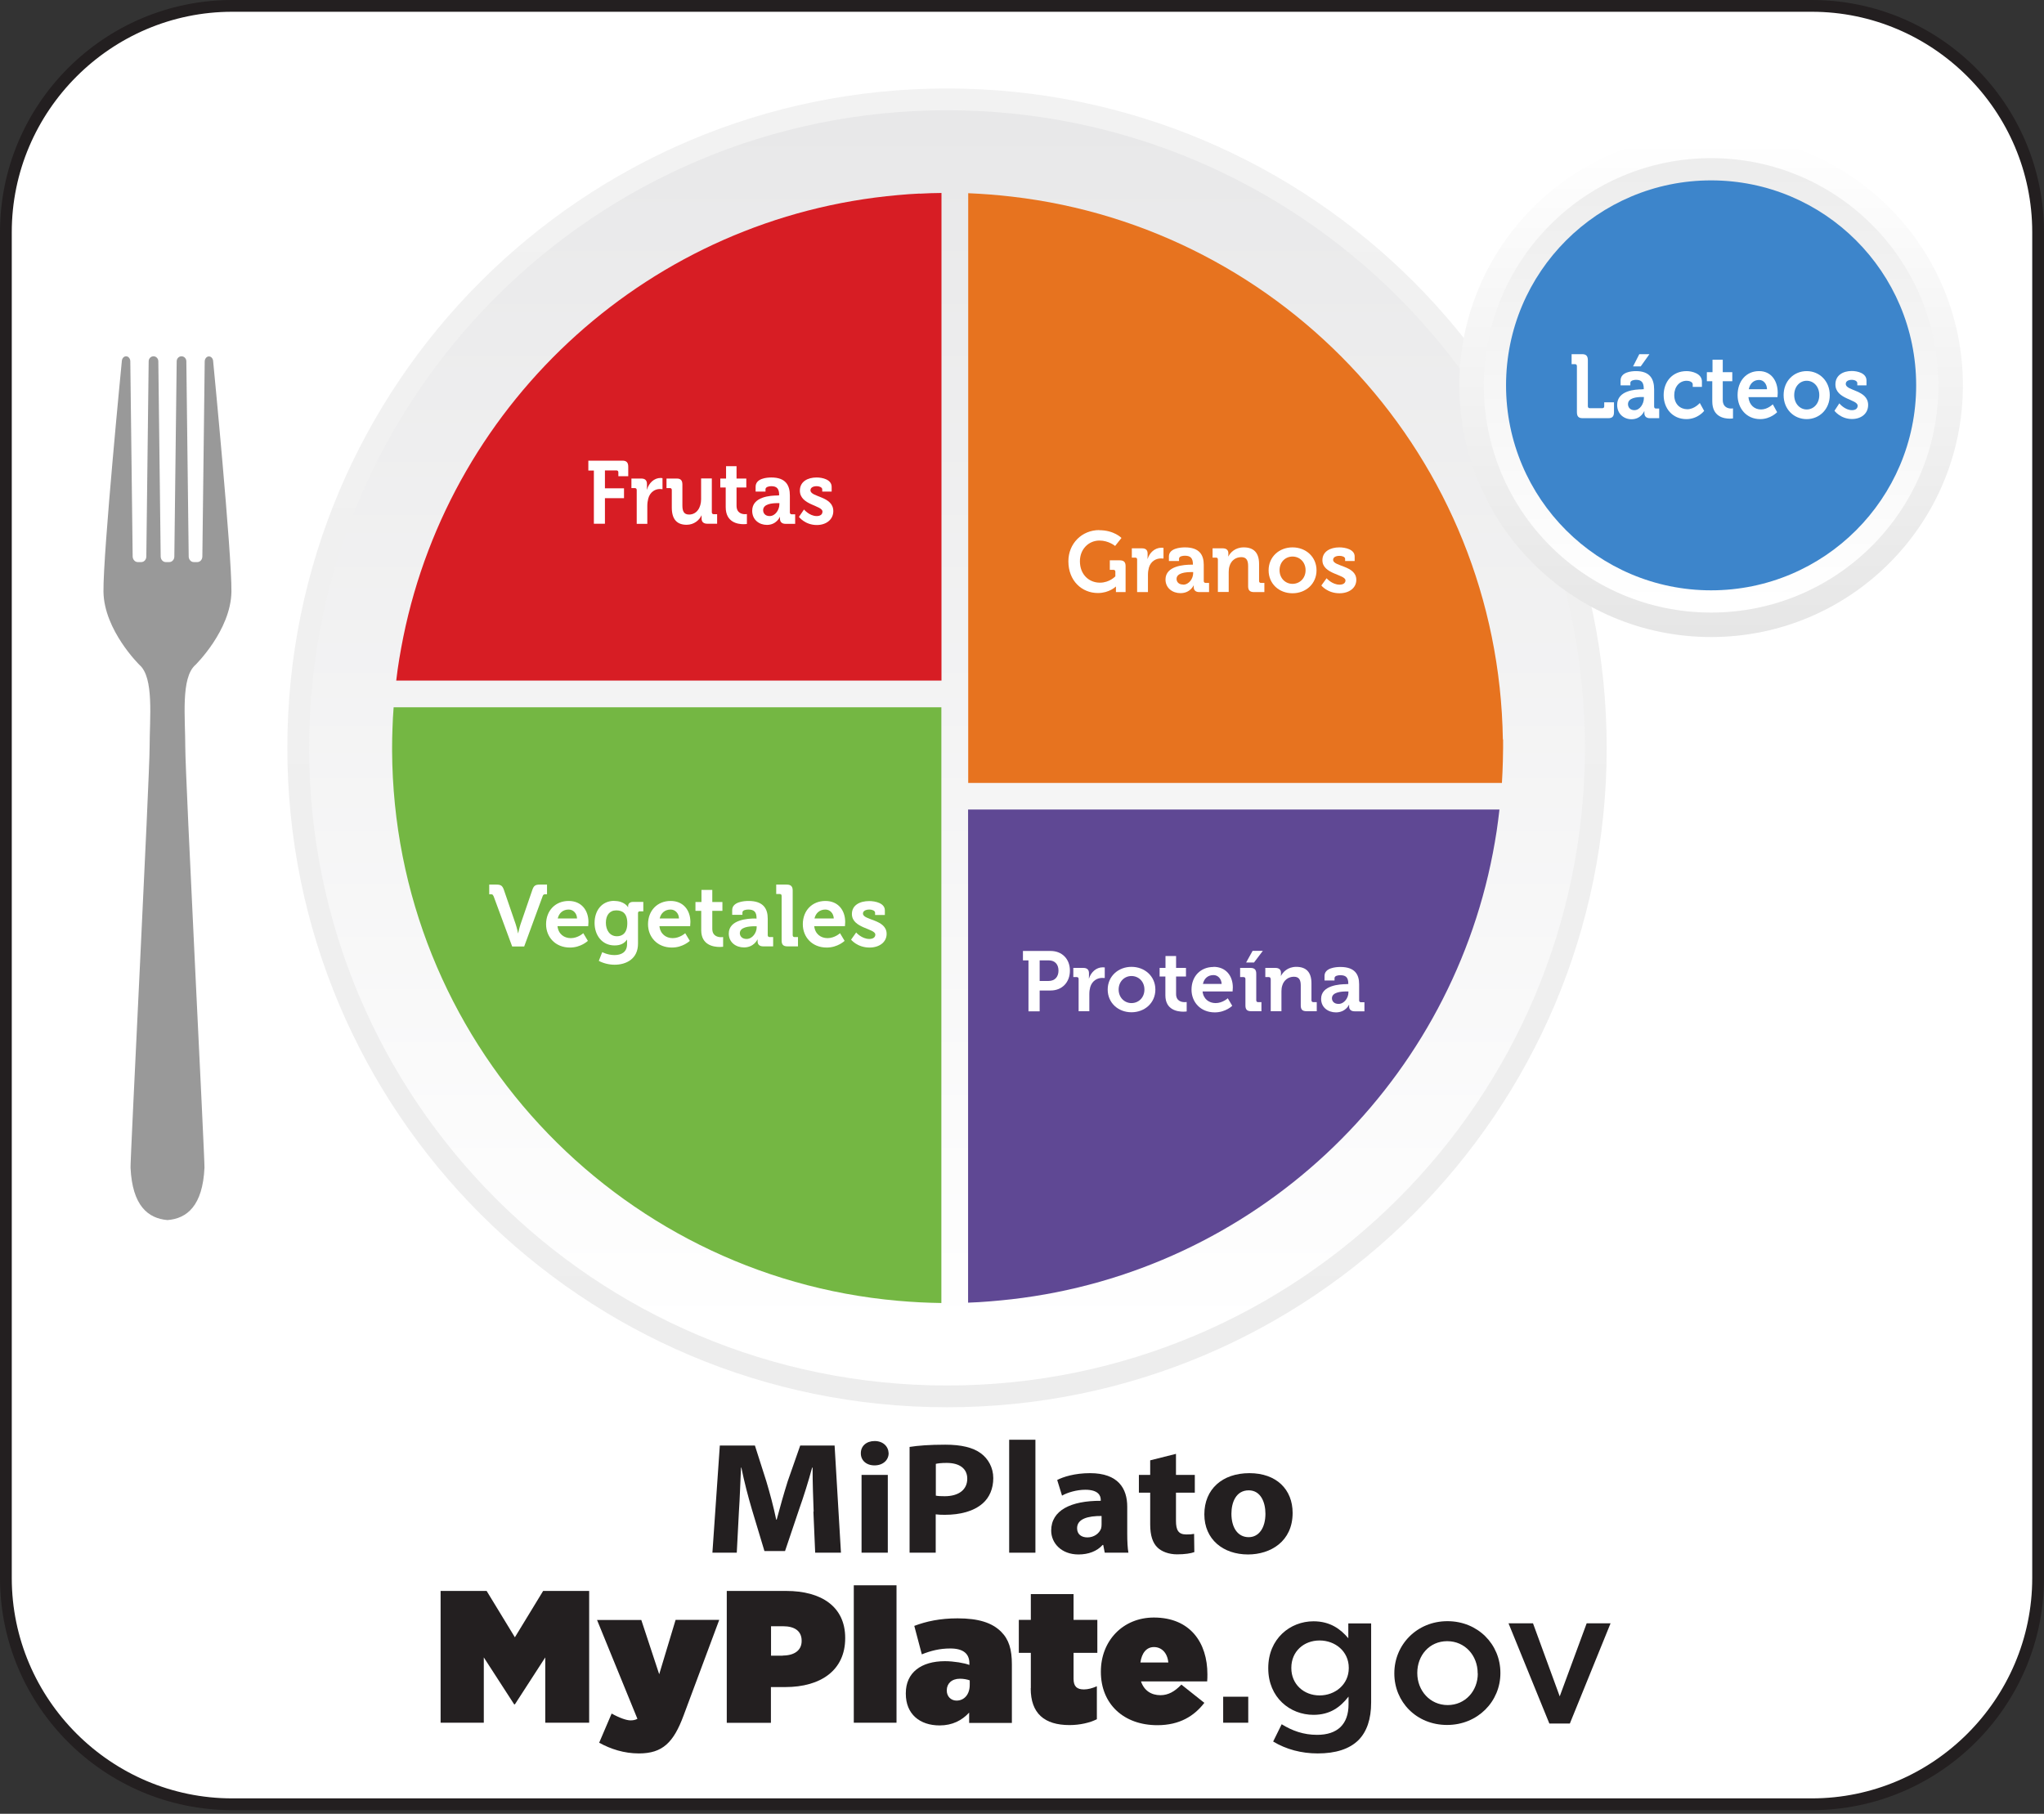 <svg width="480" height="426" viewBox="0 0 480 426" fill="none" xmlns="http://www.w3.org/2000/svg">
<rect x="0" y="0" width="480" height="426" fill="#333333" stroke="none"/>
<g clip-path="url(#clip0_1572_15745)">
<path d="M54.54 1.382H425.459C454.789 1.382 478.618 25.203 478.618 54.525V370.618C478.618 399.939 454.789 423.761 425.459 423.761H54.54C25.211 423.761 1.382 399.939 1.382 370.618V54.525C1.382 25.203 25.211 1.382 54.54 1.382Z" fill="white"/>
<path d="M425.46 2.764C453.932 2.764 477.236 26.06 477.236 54.525V370.618C477.236 399.083 453.932 422.379 425.46 422.379H54.54C26.068 422.379 2.764 399.083 2.764 370.618V54.525C2.764 26.06 26.068 2.764 54.54 2.764H425.46ZM425.46 0H54.54C24.464 0 0 24.457 0 54.525V370.618C0 400.686 24.464 425.143 54.54 425.143H425.46C455.536 425.143 480 400.686 480 370.618V54.525C480 24.457 455.536 0 425.46 0Z" fill="#231F20"/>
<path d="M222.391 330.519C307.948 330.519 377.305 261.182 377.305 175.651C377.305 90.119 307.948 20.782 222.391 20.782C136.835 20.782 67.478 90.119 67.478 175.651C67.478 261.182 136.835 330.519 222.391 330.519Z" fill="url(#paint0_linear_1572_15745)"/>
<path d="M222.391 325.407C305.123 325.407 372.191 258.359 372.191 175.651C372.191 92.942 305.123 25.894 222.391 25.894C139.659 25.894 72.592 92.942 72.592 175.651C72.592 258.359 139.659 325.407 222.391 325.407Z" fill="url(#paint1_linear_1572_15745)"/>
<path d="M45.888 156.168C45.888 156.168 54.209 148.043 54.347 138.978C54.457 130.163 50.062 84.924 50.062 84.924C50.062 84.26 49.62 83.708 49.067 83.708C48.514 83.708 48.072 84.26 48.072 84.924C48.072 84.951 47.519 130.688 47.519 130.688C47.519 131.434 46.994 132.014 46.33 132.014H45.501C44.837 132.014 44.312 131.406 44.312 130.688L43.759 84.813C43.732 84.177 43.234 83.68 42.626 83.68C42.018 83.68 41.52 84.177 41.493 84.813L40.94 130.688C40.94 131.434 40.414 132.014 39.751 132.014H38.922C38.258 132.014 37.733 131.406 37.733 130.688L37.18 84.813C37.153 84.177 36.655 83.68 36.047 83.68C35.439 83.68 34.941 84.177 34.913 84.813V84.868L34.361 130.688C34.361 131.434 33.835 132.014 33.172 132.014H32.343C31.707 132.014 31.154 131.406 31.154 130.688L30.601 84.813C30.573 84.177 30.131 83.68 29.606 83.68C29.081 83.68 28.638 84.177 28.611 84.813C28.611 84.813 24.188 129.914 24.298 138.978C24.437 148.043 32.757 156.168 32.757 156.168C36.213 159.18 35.135 168.631 35.135 175.512C35.135 182.394 30.546 272.734 30.656 274.254C31.071 283.207 34.775 286.164 39.309 286.551H39.364C43.898 286.192 47.602 283.207 48.017 274.254C48.127 272.734 43.511 182.532 43.511 175.512C43.511 168.493 42.432 159.18 45.888 156.168V156.168Z" fill="#999999"/>
<path d="M460.954 90.506C460.954 123.143 434.499 149.618 401.825 149.618C369.15 149.618 342.695 123.143 342.695 90.506C342.695 57.868 369.178 31.394 401.825 31.394C434.471 31.394 460.954 57.868 460.954 90.506Z" fill="url(#paint2_linear_1572_15745)"/>
<path d="M455.204 90.506C455.204 119.965 431.32 143.87 401.824 143.87C372.329 143.87 348.445 119.993 348.445 90.506C348.445 61.019 372.329 37.142 401.824 37.142C431.32 37.142 455.204 61.019 455.204 90.506Z" fill="url(#paint3_linear_1572_15745)"/>
<path d="M449.979 90.506C449.979 117.091 428.417 138.647 401.824 138.647C375.232 138.647 353.67 117.091 353.67 90.506C353.67 63.921 375.232 42.365 401.824 42.365C428.417 42.365 449.979 63.921 449.979 90.506V90.506Z" fill="#3D85CB"/>
<path d="M92.439 166.116C92.301 167.802 92.218 169.515 92.163 171.229C92.108 172.721 92.08 174.186 92.08 175.678C92.08 175.899 92.08 176.12 92.08 176.341C92.412 244.131 144.492 299.651 210.836 305.509C212.522 305.647 214.236 305.786 215.95 305.868C217.636 305.951 219.35 306.007 221.064 306.034V166.116H92.439Z" fill="#74B743"/>
<path d="M215.978 45.46C214.264 45.543 212.55 45.654 210.864 45.819C153.034 50.932 106.04 93.794 94.706 149.618C94.374 151.304 94.043 153.017 93.766 154.731C93.49 156.416 93.241 158.13 93.048 159.843H221.092V45.322C219.378 45.322 217.664 45.405 215.978 45.488V45.46Z" fill="#D71D24"/>
<path d="M227.339 190.159V305.951C229.053 305.896 230.767 305.786 232.453 305.647C234.167 305.509 235.881 305.343 237.567 305.15C294.291 298.628 339.931 255.738 350.573 200.357C350.905 198.671 351.182 196.957 351.458 195.244C351.707 193.558 351.928 191.845 352.121 190.132H227.339V190.159Z" fill="#5F4894"/>
<path d="M352.923 173.688C351.928 107.667 301.866 53.585 237.595 46.179C235.909 45.985 234.195 45.819 232.481 45.681C230.795 45.543 229.081 45.46 227.367 45.377V183.886H352.702C352.813 182.2 352.868 180.487 352.923 178.773C352.923 177.723 352.979 176.701 352.979 175.651C352.979 174.987 352.979 174.324 352.979 173.661L352.923 173.688Z" fill="#E7731F"/>
<path d="M103.469 373.658H114.278L120.912 384.546L127.547 373.658H138.355V404.61H128.044V389.272L120.912 400.299H120.746L113.614 389.272V404.61H103.469V373.658Z" fill="#231F20"/>
<path d="M158.673 380.456H168.901L160.525 402.924C158.175 409.253 155.605 411.823 150.048 411.823C146.565 411.823 143.414 410.8 140.705 409.308L143.635 402.454C145.46 403.477 147.118 404.057 148.058 404.057C148.639 404.057 149.164 403.974 149.689 403.698L140.207 380.484H150.601L154.803 393.224L158.645 380.484L158.673 380.456Z" fill="#231F20"/>
<path d="M170.698 373.658H184.63C192.868 373.658 198.48 377.334 198.48 384.685V384.768C198.48 392.257 192.785 396.236 184.409 396.236H181.037V404.637H170.67V373.686L170.698 373.658ZM183.829 388.83C186.482 388.83 188.252 387.642 188.252 385.431V385.348C188.252 383.082 186.621 381.949 183.884 381.949H181.064V388.858H183.856L183.829 388.83Z" fill="#231F20"/>
<path d="M200.498 372.332H210.532V404.61H200.498V372.332Z" fill="#231F20"/>
<path d="M212.716 397.756V397.673C212.716 392.837 216.31 390.156 221.921 390.156C223.967 390.156 226.565 390.599 227.644 391.041V390.654C227.644 388.443 226.261 387.172 223.165 387.172C220.677 387.172 218.604 387.697 216.476 388.554L214.706 381.866C217.498 380.816 220.677 380.097 224.879 380.097C229.8 380.097 232.979 381.12 235.107 383.248C236.932 385.072 237.623 387.393 237.623 390.903V404.665H227.588V402.233C225.902 404.057 223.663 405.245 220.65 405.245C216.006 405.245 212.716 402.592 212.716 397.811V397.756ZM227.726 395.684V394.661C227.146 394.44 226.261 394.274 225.432 394.274C223.442 394.274 222.336 395.462 222.336 396.982V397.065C222.336 398.475 223.359 399.414 224.63 399.414C226.4 399.414 227.726 398.005 227.726 395.711V395.684Z" fill="#231F20"/>
<path d="M242.073 396.513V388.194H239.254V380.456H242.073V374.404H252.108V380.456H257.692V388.194H252.108V394.302C252.108 396.126 252.937 396.789 254.54 396.789C255.48 396.789 256.531 396.513 257.581 396.043V403.781C255.978 404.61 253.601 405.163 251.168 405.163C245.252 405.163 242.046 402.427 242.046 396.54L242.073 396.513Z" fill="#231F20"/>
<path d="M258.521 392.671V392.588C258.521 385.376 263.69 379.904 270.961 379.904C279.558 379.904 283.538 385.873 283.538 393.224C283.538 393.749 283.538 394.385 283.483 394.91H267.947C268.666 397.038 270.325 398.143 272.509 398.143C274.333 398.143 275.826 397.314 277.429 395.656L282.82 399.939C280.442 403.035 277.014 405.19 271.79 405.19C263.856 405.19 258.521 400.188 258.521 392.671V392.671ZM274.361 390.46C274.14 388.167 272.757 386.84 270.988 386.84C269.219 386.84 268.113 388.25 267.809 390.46H274.361Z" fill="#231F20"/>
<path d="M287.243 398.502H293.131V404.61H287.243V398.502Z" fill="#231F20"/>
<path d="M298.991 409.004L300.981 404.969C303.497 406.517 306.123 407.456 309.302 407.456C314.084 407.456 316.683 404.969 316.683 400.299V398.475C314.72 400.99 312.315 402.758 308.445 402.758C302.944 402.758 297.83 398.696 297.83 391.842V391.759C297.83 384.85 302.999 380.788 308.445 380.788C312.371 380.788 314.803 382.612 316.628 384.768V381.285H321.99V399.856C321.99 403.781 320.968 406.71 319.033 408.672C316.904 410.8 313.642 411.823 309.44 411.823C305.598 411.823 302.004 410.855 298.991 409.031V409.004ZM316.738 391.787V391.704C316.738 387.89 313.587 385.293 309.883 385.293C306.178 385.293 303.248 387.863 303.248 391.704V391.787C303.248 395.601 306.206 398.198 309.883 398.198C313.559 398.198 316.738 395.601 316.738 391.787Z" fill="#231F20"/>
<path d="M327.436 393.058V392.975C327.436 386.288 332.744 380.76 339.903 380.76C347.063 380.76 352.343 386.205 352.343 392.892V392.975C352.343 399.608 347.035 405.135 339.82 405.135C332.605 405.135 327.436 399.691 327.436 393.058ZM347.008 393.058V392.975C347.008 388.858 344.05 385.458 339.848 385.458C335.646 385.458 332.827 388.83 332.827 392.892V392.975C332.827 397.038 335.784 400.464 339.959 400.464C344.133 400.464 347.035 397.093 347.035 393.086L347.008 393.058Z" fill="#231F20"/>
<path d="M354.25 381.258H360L366.275 398.419L372.605 381.258H378.217L368.652 404.803H363.843L354.25 381.258Z" fill="#231F20"/>
<path d="M139.433 110.514H138.162V108.193H146.178C147.118 108.193 147.533 108.635 147.533 109.602V111.84H145.211V110.956C145.211 110.652 145.045 110.486 144.768 110.486H142.059V114.687H146.538V117.008H142.059V123.005H139.461V110.514H139.433Z" fill="white"/>
<path d="M149.523 115.101C149.523 114.797 149.357 114.632 149.081 114.632H148.279V112.393H150.573C151.458 112.393 151.928 112.78 151.928 113.692V114.328C151.928 114.715 151.9 114.991 151.9 114.991H151.928C152.37 113.471 153.587 112.255 155.135 112.255C155.356 112.255 155.577 112.31 155.577 112.31V114.908C155.577 114.908 155.328 114.853 154.969 114.853C153.891 114.853 152.674 115.488 152.232 117.091C152.094 117.616 152.011 118.197 152.011 118.832V123.033H149.523V115.101Z" fill="white"/>
<path d="M157.761 115.101C157.761 114.797 157.595 114.632 157.319 114.632H156.517V112.393H158.922C159.862 112.393 160.249 112.835 160.249 113.803V118.694C160.249 119.993 160.553 120.85 161.824 120.85C163.649 120.85 164.644 119.164 164.644 117.257V112.366H167.16V120.297C167.16 120.601 167.325 120.767 167.602 120.767H168.404V123.005H166.081C165.225 123.005 164.755 122.563 164.755 121.817V121.513C164.755 121.264 164.755 121.043 164.755 121.043H164.727C164.257 122.148 162.985 123.254 161.244 123.254C159.088 123.254 157.761 122.093 157.761 119.219V115.101V115.101Z" fill="white"/>
<path d="M170.449 114.493H169.15V112.393H170.504V109.491H172.965V112.393H175.259V114.493H172.965V118.777C172.965 120.518 174.264 120.767 174.955 120.767C175.231 120.767 175.397 120.739 175.397 120.739V123.06C175.397 123.06 175.093 123.116 174.623 123.116C173.213 123.116 170.422 122.674 170.422 119.109V114.466L170.449 114.493Z" fill="white"/>
<path d="M182.668 116.345H182.972V116.262C182.972 114.742 182.391 114.189 181.12 114.189C180.677 114.189 179.765 114.328 179.765 114.908V115.461H177.443V114.328C177.443 112.338 180.097 112.144 181.147 112.144C184.52 112.144 185.487 113.996 185.487 116.373V120.325C185.487 120.629 185.653 120.794 185.93 120.794H186.731V123.033H184.464C183.525 123.033 183.165 122.48 183.165 121.872C183.165 121.596 183.165 121.402 183.165 121.402H183.138C183.138 121.402 182.364 123.281 180.097 123.281C178.3 123.281 176.641 122.093 176.641 119.965C176.641 116.621 180.981 116.373 182.64 116.373L182.668 116.345ZM180.733 121.209C182.087 121.209 183.027 119.717 183.027 118.418V118.169H182.585C181.285 118.169 179.212 118.362 179.212 119.827C179.212 120.546 179.71 121.209 180.733 121.209Z" fill="white"/>
<path d="M188.777 119.634C188.777 119.634 190.076 121.209 191.79 121.209C192.564 121.209 193.144 120.877 193.144 120.159C193.144 118.666 187.837 118.666 187.837 115.24C187.837 113.112 189.661 112.144 191.762 112.144C193.117 112.144 195.301 112.614 195.301 114.355V115.461H193.089V114.936C193.089 114.438 192.37 114.189 191.818 114.189C190.933 114.189 190.325 114.521 190.325 115.157C190.325 116.815 195.688 116.483 195.688 120.048C195.688 122.038 194.001 123.309 191.818 123.309C189.053 123.309 187.616 121.402 187.616 121.402L188.804 119.661L188.777 119.634Z" fill="white"/>
<path d="M115.881 210.471C115.771 210.112 115.605 210.029 115.245 210.029H114.886V207.763H116.6C117.623 207.763 117.982 208.039 118.314 208.951L121.106 217.076C121.382 217.905 121.659 219.204 121.659 219.204H121.686C121.686 219.204 121.963 217.905 122.239 217.076L125.031 208.951C125.363 208.039 125.695 207.763 126.745 207.763H128.459V210.029H128.072C127.713 210.029 127.547 210.14 127.436 210.471L123.096 222.299H120.276L115.909 210.471H115.881Z" fill="white"/>
<path d="M133.545 211.604C136.531 211.604 138.189 213.787 138.189 216.551C138.189 216.855 138.134 217.518 138.134 217.518H130.919C131.113 219.37 132.467 220.337 134.043 220.337C135.729 220.337 136.973 219.176 136.973 219.176L138.051 220.973C138.051 220.973 136.448 222.548 133.849 222.548C130.394 222.548 128.238 220.061 128.238 217.076C128.238 213.87 130.422 211.604 133.545 211.604V211.604ZM135.508 215.722C135.48 214.478 134.596 213.622 133.545 213.622C132.218 213.622 131.279 214.423 130.974 215.722H135.508Z" fill="white"/>
<path d="M144.271 211.604C146.676 211.604 147.477 213.069 147.477 213.069H147.505V212.793C147.505 212.323 147.837 211.825 148.666 211.825H151.071V214.036H150.269C149.993 214.036 149.827 214.174 149.827 214.451V221.636C149.827 225.228 147.035 226.583 144.326 226.583C143.027 226.583 141.617 226.223 140.622 225.671L141.424 223.626C141.424 223.626 142.723 224.316 144.298 224.316C145.874 224.316 147.256 223.653 147.256 221.746V221.249C147.256 221 147.256 220.696 147.256 220.696H147.229C146.62 221.581 145.708 222.05 144.326 222.05C141.341 222.05 139.627 219.618 139.627 216.772C139.627 213.926 141.258 211.577 144.271 211.577V211.604ZM147.312 216.827C147.312 214.451 146.123 213.815 144.713 213.815C143.137 213.815 142.28 214.976 142.28 216.717C142.28 218.458 143.193 219.895 144.879 219.895C146.123 219.895 147.312 219.176 147.312 216.827Z" fill="white"/>
<path d="M157.485 211.604C160.47 211.604 162.129 213.787 162.129 216.551C162.129 216.855 162.073 217.518 162.073 217.518H154.858C155.052 219.37 156.406 220.337 157.982 220.337C159.668 220.337 160.912 219.176 160.912 219.176L161.99 220.973C161.99 220.973 160.387 222.548 157.789 222.548C154.333 222.548 152.177 220.061 152.177 217.076C152.177 213.87 154.361 211.604 157.485 211.604V211.604ZM159.447 215.722C159.42 214.478 158.535 213.622 157.485 213.622C156.158 213.622 155.218 214.423 154.914 215.722H159.447Z" fill="white"/>
<path d="M164.672 213.926H163.317V211.853H164.727V209.006H167.27V211.853H169.647V213.926H167.27V218.154C167.27 219.867 168.625 220.116 169.343 220.116C169.62 220.116 169.813 220.088 169.813 220.088V222.354C169.813 222.354 169.482 222.41 169.012 222.41C167.547 222.41 164.672 221.967 164.672 218.485V213.926V213.926Z" fill="white"/>
<path d="M177.333 215.75H177.664V215.667C177.664 214.174 177.084 213.622 175.729 213.622C175.259 213.622 174.347 213.732 174.347 214.312V214.865H171.942V213.76C171.942 211.825 174.679 211.604 175.784 211.604C179.268 211.604 180.29 213.428 180.29 215.75V219.646C180.29 219.922 180.456 220.088 180.733 220.088H181.562V222.271H179.24C178.272 222.271 177.913 221.746 177.913 221.111C177.913 220.834 177.913 220.669 177.913 220.669H177.858C177.858 220.669 177.056 222.52 174.706 222.52C172.854 222.52 171.14 221.36 171.14 219.259C171.14 215.971 175.646 215.722 177.36 215.722L177.333 215.75ZM175.315 220.53C176.697 220.53 177.692 219.066 177.692 217.795V217.546H177.25C175.895 217.546 173.739 217.739 173.739 219.176C173.739 219.867 174.264 220.53 175.315 220.53V220.53Z" fill="white"/>
<path d="M183.552 210.416C183.552 210.112 183.386 209.974 183.11 209.974H182.281V207.763H184.768C185.736 207.763 186.151 208.205 186.151 209.145V219.646C186.151 219.922 186.316 220.088 186.593 220.088H187.395V222.271H184.934C183.939 222.271 183.552 221.857 183.552 220.89V210.388V210.416Z" fill="white"/>
<path d="M193.836 211.604C196.821 211.604 198.48 213.787 198.48 216.551C198.48 216.855 198.424 217.518 198.424 217.518H191.209C191.403 219.37 192.758 220.337 194.333 220.337C196.019 220.337 197.263 219.176 197.263 219.176L198.341 220.973C198.341 220.973 196.738 222.548 194.14 222.548C190.684 222.548 188.528 220.061 188.528 217.076C188.528 213.87 190.712 211.604 193.836 211.604V211.604ZM195.798 215.722C195.743 214.478 194.886 213.622 193.836 213.622C192.509 213.622 191.569 214.423 191.265 215.722H195.798Z" fill="white"/>
<path d="M201.023 218.983C201.023 218.983 202.35 220.53 204.147 220.53C204.948 220.53 205.556 220.199 205.556 219.508C205.556 218.043 200.055 218.043 200.055 214.672C200.055 212.571 201.935 211.632 204.119 211.632C205.529 211.632 207.795 212.102 207.795 213.815V214.893H205.501V214.368C205.501 213.87 204.755 213.622 204.202 213.622C203.29 213.622 202.654 213.953 202.654 214.561C202.654 216.192 208.21 215.86 208.21 219.342C208.21 221.304 206.469 222.548 204.202 222.548C201.327 222.548 199.862 220.696 199.862 220.696L201.078 218.983H201.023Z" fill="white"/>
<path d="M191.071 355.032C190.961 352.02 190.822 348.344 190.822 344.696H190.712C189.855 347.902 188.721 351.494 187.671 354.451L184.354 364.29H179.516L176.586 354.562C175.701 351.577 174.762 347.985 174.098 344.696H174.015C173.849 348.095 173.739 351.992 173.518 355.115L173.02 364.677H167.298L169.039 339.501H177.277L179.959 347.902C180.815 350.776 181.672 353.954 182.281 356.911H182.391C183.165 354.009 184.105 350.665 184.99 347.874L187.92 339.501H195.992L197.484 364.677H191.431L191.016 355.032H191.071Z" fill="#231F20"/>
<path d="M208.68 341.325C208.68 342.9 207.381 344.171 205.363 344.171C203.345 344.171 202.129 342.9 202.156 341.325C202.129 339.667 203.428 338.451 205.391 338.451C207.353 338.451 208.625 339.694 208.68 341.325ZM202.322 364.677V346.41H208.487V364.677H202.322Z" fill="#231F20"/>
<path d="M213.628 339.832C215.536 339.528 218.217 339.307 221.977 339.307C225.736 339.307 228.5 339.971 230.325 341.325C232.066 342.596 233.255 344.696 233.255 347.156C233.255 349.615 232.37 351.716 230.74 353.125C228.639 354.949 225.515 355.778 221.838 355.778C221.037 355.778 220.29 355.75 219.737 355.667V364.677H213.601V339.832H213.628ZM219.765 351.273C220.29 351.384 220.954 351.412 221.838 351.412C225.128 351.412 227.146 349.892 227.146 347.294C227.146 344.973 225.404 343.591 222.308 343.591C221.037 343.591 220.207 343.701 219.765 343.812V351.246V351.273Z" fill="#231F20"/>
<path d="M236.987 338.147H243.151V364.677H236.987V338.147V338.147Z" fill="#231F20"/>
<path d="M264.713 360.227C264.713 361.996 264.796 363.654 264.99 364.677H259.433L259.074 362.853H258.936C257.636 364.317 255.618 365.091 253.269 365.091C249.233 365.091 246.855 362.41 246.855 359.481C246.855 354.728 251.472 352.462 258.493 352.489V352.241C258.493 351.273 257.913 349.892 254.872 349.892C252.854 349.892 250.698 350.527 249.399 351.273L248.265 347.598C249.647 346.879 252.356 345.995 255.978 345.995C262.585 345.995 264.713 349.588 264.713 353.871V360.227V360.227ZM258.714 356.054C255.48 356.027 252.937 356.718 252.937 358.928C252.937 360.393 253.987 361.084 255.37 361.084C256.918 361.084 258.162 360.144 258.576 358.984C258.659 358.68 258.687 358.348 258.687 358.016V356.027L258.714 356.054Z" fill="#231F20"/>
<path d="M276.158 341.435V346.41H280.581V350.583H276.158V357.187C276.158 359.398 276.738 360.393 278.59 360.393C279.447 360.393 279.807 360.365 280.415 360.255L280.47 364.538C279.668 364.842 278.203 365.064 276.434 365.064C274.444 365.064 272.785 364.4 271.818 363.461C270.684 362.383 270.104 360.614 270.104 358.044V350.583H267.45V346.41H270.104V342.983L276.158 341.463V341.435Z" fill="#231F20"/>
<path d="M303.552 355.336C303.552 362.024 298.383 365.091 293.075 365.091C287.27 365.091 282.82 361.581 282.82 355.667C282.82 349.753 287.049 345.995 293.407 345.995C299.765 345.995 303.552 349.836 303.552 355.336ZM289.178 355.529C289.178 358.68 290.587 361.029 293.241 361.029C295.646 361.029 297.167 358.818 297.167 355.529C297.167 352.793 296.033 350.03 293.241 350.03C290.283 350.03 289.178 352.821 289.178 355.529Z" fill="#231F20"/>
<path d="M370.311 86.001C370.311 85.697 370.145 85.531 369.896 85.531H369.067V83.183H371.555C372.495 83.183 372.882 83.625 372.882 84.62V95.397C372.882 95.701 373.048 95.867 373.296 95.867H376.309C376.586 95.867 376.724 95.701 376.724 95.397V94.485H379.019V96.779C379.019 97.802 378.632 98.216 377.692 98.216H371.638C370.698 98.216 370.311 97.802 370.311 96.779V86.001V86.001Z" fill="white"/>
<path d="M385.708 91.418H386.012V91.335C386.012 89.787 385.459 89.207 384.188 89.207C383.746 89.207 382.861 89.345 382.861 89.926V90.506H380.567V89.373C380.567 87.356 383.165 87.162 384.188 87.162C387.477 87.162 388.445 89.041 388.445 91.445V95.48C388.445 95.784 388.611 95.95 388.86 95.95H389.634V98.216H387.422C386.51 98.216 386.151 97.663 386.151 97.028C386.151 96.751 386.151 96.558 386.151 96.558H386.123C386.123 96.558 385.377 98.465 383.137 98.465C381.368 98.465 379.765 97.249 379.765 95.093C379.765 91.694 384.022 91.445 385.625 91.445L385.708 91.418ZM383.801 96.337C385.128 96.337 386.04 94.817 386.04 93.49V93.242H385.625C384.354 93.242 382.308 93.435 382.308 94.928C382.308 95.646 382.806 96.337 383.801 96.337V96.337ZM384.962 83.183H387.339L385.294 86.057H383.497L384.962 83.183Z" fill="white"/>
<path d="M396.075 87.162C397.346 87.162 399.668 87.742 399.668 89.594V90.865H397.512V90.285C397.512 89.704 396.71 89.428 396.102 89.428C394.388 89.428 393.172 90.838 393.172 92.8C393.172 95.01 394.665 96.116 396.24 96.116C397.927 96.116 399.171 94.651 399.171 94.651L400.193 96.503C400.193 96.503 398.728 98.437 396.019 98.437C392.757 98.437 390.684 95.922 390.684 92.8C390.684 89.677 392.702 87.162 396.075 87.162V87.162Z" fill="white"/>
<path d="M402.101 89.539H400.829V87.411H402.156V84.481H404.561V87.411H406.8V89.539H404.561V93.905C404.561 95.674 405.833 95.95 406.524 95.95C406.8 95.95 406.966 95.922 406.966 95.922V98.271C406.966 98.271 406.662 98.327 406.22 98.327C404.837 98.327 402.101 97.885 402.101 94.264V89.566V89.539Z" fill="white"/>
<path d="M413.103 87.162C415.923 87.162 417.471 89.428 417.471 92.275C417.471 92.579 417.415 93.269 417.415 93.269H410.587C410.781 95.176 412.052 96.171 413.545 96.171C415.121 96.171 416.31 94.955 416.31 94.955L417.332 96.807C417.332 96.807 415.812 98.437 413.352 98.437C410.09 98.437 408.044 95.867 408.044 92.8C408.044 89.483 410.09 87.162 413.075 87.162H413.103ZM414.955 91.418C414.927 90.119 414.098 89.235 413.103 89.235C411.831 89.235 410.947 90.064 410.67 91.418H414.955V91.418Z" fill="white"/>
<path d="M424.271 87.162C427.284 87.162 429.689 89.511 429.689 92.8C429.689 96.088 427.284 98.437 424.271 98.437C421.258 98.437 418.853 96.116 418.853 92.8C418.853 89.483 421.258 87.162 424.271 87.162ZM424.271 96.171C425.874 96.171 427.229 94.817 427.229 92.8C427.229 90.782 425.902 89.428 424.271 89.428C422.64 89.428 421.341 90.81 421.341 92.8C421.341 94.789 422.668 96.171 424.271 96.171Z" fill="white"/>
<path d="M431.956 94.762C431.956 94.762 433.227 96.337 434.914 96.337C435.66 96.337 436.24 96.005 436.24 95.287C436.24 93.767 431.016 93.794 431.016 90.285C431.016 88.129 432.813 87.134 434.858 87.134C436.185 87.134 438.314 87.632 438.314 89.373V90.506H436.158V89.981C436.158 89.483 435.466 89.207 434.914 89.207C434.029 89.207 433.448 89.539 433.448 90.174C433.448 91.86 438.701 91.528 438.701 95.121C438.701 97.166 437.042 98.41 434.914 98.41C432.205 98.41 430.795 96.475 430.795 96.475L431.956 94.707V94.762Z" fill="white"/>
<path d="M241.52 225.56H240.221V223.349H246.717C249.371 223.349 251.251 225.201 251.251 227.964C251.251 230.728 249.399 232.635 246.717 232.635H244.147V237.526H241.52V225.56V225.56ZM246.247 230.396C247.713 230.396 248.569 229.429 248.569 227.964C248.569 226.5 247.74 225.56 246.275 225.56H244.147V230.396H246.247V230.396Z" fill="white"/>
<path d="M253.296 229.926C253.296 229.622 253.131 229.484 252.854 229.484H252.052V227.329H254.375C255.259 227.329 255.729 227.716 255.729 228.572V229.18C255.729 229.567 255.701 229.816 255.701 229.816H255.729C256.199 228.351 257.415 227.191 258.963 227.191C259.184 227.191 259.433 227.218 259.433 227.218V229.705C259.433 229.705 259.184 229.678 258.825 229.678C257.747 229.678 256.503 230.286 256.033 231.806C255.895 232.303 255.812 232.856 255.812 233.464V237.499H253.296V229.899V229.926Z" fill="white"/>
<path d="M265.708 227.08C268.832 227.08 271.32 229.291 271.32 232.414C271.32 235.536 268.832 237.747 265.708 237.747C262.585 237.747 260.125 235.536 260.125 232.414C260.125 229.291 262.612 227.08 265.708 227.08ZM265.708 235.592C267.367 235.592 268.749 234.32 268.749 232.414C268.749 230.507 267.367 229.236 265.708 229.236C264.05 229.236 262.695 230.534 262.695 232.414C262.695 234.293 264.078 235.592 265.708 235.592Z" fill="white"/>
<path d="M273.642 229.346H272.315V227.329H273.697V224.538H276.185V227.329H278.507V229.346H276.185V233.464C276.185 235.15 277.512 235.371 278.203 235.371C278.48 235.371 278.673 235.343 278.673 235.343V237.554C278.673 237.554 278.341 237.609 277.899 237.609C276.489 237.609 273.67 237.195 273.67 233.768V229.318L273.642 229.346Z" fill="white"/>
<path d="M284.976 227.08C287.906 227.08 289.509 229.208 289.509 231.916C289.509 232.22 289.454 232.856 289.454 232.856H282.405C282.599 234.652 283.925 235.592 285.474 235.592C287.104 235.592 288.321 234.459 288.321 234.459L289.371 236.227C289.371 236.227 287.823 237.775 285.28 237.775C281.908 237.775 279.807 235.343 279.807 232.441C279.807 229.291 281.935 227.108 284.976 227.108V227.08ZM286.883 231.087C286.828 229.871 285.999 229.015 284.976 229.015C283.677 229.015 282.764 229.788 282.488 231.087H286.911H286.883Z" fill="white"/>
<path d="M292.467 229.926C292.467 229.622 292.301 229.484 292.025 229.484H291.223V227.329H293.656C294.596 227.329 295.01 227.743 295.01 228.683V234.928C295.01 235.205 295.176 235.371 295.453 235.371H296.227V237.499H293.822C292.854 237.499 292.467 237.112 292.467 236.144V229.899V229.926ZM294.126 223.322H296.558L294.485 226.058H292.633L294.153 223.322H294.126Z" fill="white"/>
<path d="M298.383 229.926C298.383 229.622 298.217 229.484 297.941 229.484H297.139V227.329H299.489C300.373 227.329 300.815 227.743 300.815 228.462V228.766C300.815 228.987 300.788 229.208 300.788 229.208H300.815C301.258 228.351 302.364 227.08 304.409 227.08C306.676 227.08 307.975 228.268 307.975 230.949V234.928C307.975 235.205 308.141 235.371 308.417 235.371H309.219V237.499H306.814C305.847 237.499 305.46 237.112 305.46 236.144V231.474C305.46 230.23 305.128 229.401 303.856 229.401C302.502 229.401 301.479 230.258 301.12 231.474C300.981 231.889 300.926 232.358 300.926 232.828V237.499H298.411V229.899L298.383 229.926Z" fill="white"/>
<path d="M316.296 231.115H316.628V231.032C316.628 229.567 316.047 229.042 314.748 229.042C314.278 229.042 313.393 229.153 313.393 229.733V230.286H311.044V229.208C311.044 227.301 313.725 227.108 314.775 227.108C318.176 227.108 319.171 228.876 319.171 231.17V234.956C319.171 235.232 319.337 235.398 319.613 235.398H320.415V237.526H318.12C317.18 237.526 316.821 237.001 316.821 236.421C316.821 236.172 316.821 235.979 316.821 235.979H316.793C316.793 235.979 316.019 237.775 313.725 237.775C311.901 237.775 310.242 236.642 310.242 234.597C310.242 231.391 314.637 231.142 316.296 231.142V231.115ZM314.333 235.785C315.688 235.785 316.655 234.348 316.655 233.105V232.856H316.213C314.886 232.856 312.785 233.049 312.785 234.459C312.785 235.15 313.283 235.785 314.333 235.785V235.785Z" fill="white"/>
<path d="M258.134 124.525C261.645 124.525 263.359 126.349 263.359 126.349L261.866 128.228C261.866 128.228 260.373 126.957 258.189 126.957C255.702 126.957 253.601 128.919 253.601 131.821C253.601 134.944 255.729 136.85 258.3 136.85C260.567 136.85 261.921 135.358 261.921 135.358V134.28C261.921 133.976 261.755 133.838 261.479 133.838H260.622V131.6H262.944C263.912 131.6 264.326 132.014 264.326 132.954V139.061H262.06V138.37C262.06 138.066 262.06 137.762 262.06 137.762H262.032C262.032 137.762 260.511 139.282 257.83 139.282C254.071 139.282 250.892 136.436 250.892 131.821C250.892 127.703 254.015 124.497 258.162 124.497L258.134 124.525Z" fill="white"/>
<path d="M267.035 131.406C267.035 131.102 266.87 130.964 266.593 130.964H265.792V128.781H268.141C269.053 128.781 269.496 129.168 269.496 130.025V130.632C269.496 131.019 269.468 131.268 269.468 131.268H269.496C269.966 129.803 271.182 128.643 272.758 128.643C272.979 128.643 273.228 128.67 273.228 128.67V131.185C273.228 131.185 272.979 131.158 272.592 131.158C271.514 131.158 270.242 131.793 269.8 133.313C269.662 133.811 269.579 134.391 269.579 134.999V139.061H267.035V131.406V131.406Z" fill="white"/>
<path d="M279.807 132.622H280.138V132.539C280.138 131.075 279.558 130.522 278.259 130.522C277.789 130.522 276.877 130.632 276.877 131.213V131.766H274.499V130.688C274.499 128.781 277.208 128.56 278.259 128.56C281.686 128.56 282.682 130.356 282.682 132.65V136.464C282.682 136.74 282.847 136.906 283.124 136.906H283.926V139.061H281.631C280.691 139.061 280.332 138.536 280.332 137.928C280.332 137.68 280.332 137.486 280.332 137.486H280.304C280.304 137.486 279.53 139.31 277.208 139.31C275.384 139.31 273.698 138.149 273.698 136.104C273.698 132.871 278.12 132.622 279.807 132.622V132.622ZM277.844 137.32C279.226 137.32 280.194 135.883 280.194 134.612V134.363H279.751C278.425 134.363 276.296 134.557 276.296 135.966C276.296 136.657 276.794 137.293 277.844 137.293V137.32Z" fill="white"/>
<path d="M285.999 131.406C285.999 131.102 285.833 130.964 285.557 130.964H284.755V128.781H287.105C288.017 128.781 288.459 129.195 288.459 129.942V130.246C288.459 130.467 288.431 130.688 288.431 130.688H288.459C288.901 129.831 290.007 128.56 292.08 128.56C294.347 128.56 295.674 129.748 295.674 132.456V136.464C295.674 136.74 295.84 136.906 296.116 136.906H296.918V139.061H294.485C293.518 139.061 293.103 138.647 293.103 137.68V132.954C293.103 131.71 292.771 130.854 291.5 130.854C290.118 130.854 289.095 131.71 288.736 132.954C288.597 133.368 288.542 133.838 288.542 134.336V139.034H285.999V131.379V131.406Z" fill="white"/>
<path d="M303.525 128.56C306.676 128.56 309.164 130.798 309.164 133.949C309.164 137.099 306.676 139.338 303.525 139.338C300.373 139.338 297.913 137.127 297.913 133.949C297.913 130.771 300.401 128.56 303.525 128.56ZM303.525 137.127C305.211 137.127 306.593 135.828 306.593 133.921C306.593 132.014 305.211 130.715 303.525 130.715C301.838 130.715 300.484 132.014 300.484 133.921C300.484 135.828 301.866 137.127 303.525 137.127Z" fill="white"/>
<path d="M311.514 135.8C311.514 135.8 312.813 137.32 314.582 137.32C315.356 137.32 315.964 136.989 315.964 136.325C315.964 134.888 310.546 134.888 310.546 131.572C310.546 129.527 312.398 128.56 314.527 128.56C315.909 128.56 318.12 129.03 318.12 130.688V131.766H315.881V131.268C315.881 130.771 315.163 130.55 314.582 130.55C313.67 130.55 313.062 130.881 313.062 131.489C313.062 133.092 318.507 132.788 318.507 136.187C318.507 138.122 316.794 139.338 314.554 139.338C311.735 139.338 310.297 137.514 310.297 137.514L311.514 135.828V135.8Z" fill="white"/>
</g>
<defs>
<linearGradient id="paint0_linear_1572_15745" x1="222.391" y1="22.993" x2="222.391" y2="329.773" gradientUnits="userSpaceOnUse">
<stop offset="0.02" stop-color="#F2F2F2"/>
<stop offset="1" stop-color="#EDEDED"/>
</linearGradient>
<linearGradient id="paint1_linear_1572_15745" x1="222.391" y1="28.022" x2="222.391" y2="324.688" gradientUnits="userSpaceOnUse">
<stop stop-color="#E8E8E9"/>
<stop offset="0.96" stop-color="white"/>
</linearGradient>
<linearGradient id="paint2_linear_1572_15745" x1="401.825" y1="32.61" x2="401.825" y2="149.093" gradientUnits="userSpaceOnUse">
<stop stop-color="white"/>
<stop offset="1" stop-color="#E6E6E6"/>
</linearGradient>
<linearGradient id="paint3_linear_1572_15745" x1="401.824" y1="141.742" x2="401.824" y2="39.988" gradientUnits="userSpaceOnUse">
<stop stop-color="white"/>
<stop offset="1" stop-color="#EDEDED"/>
</linearGradient>
<clipPath id="clip0_1572_15745">
<rect width="480" height="425.143" fill="white"/>
</clipPath>
</defs>
</svg>
